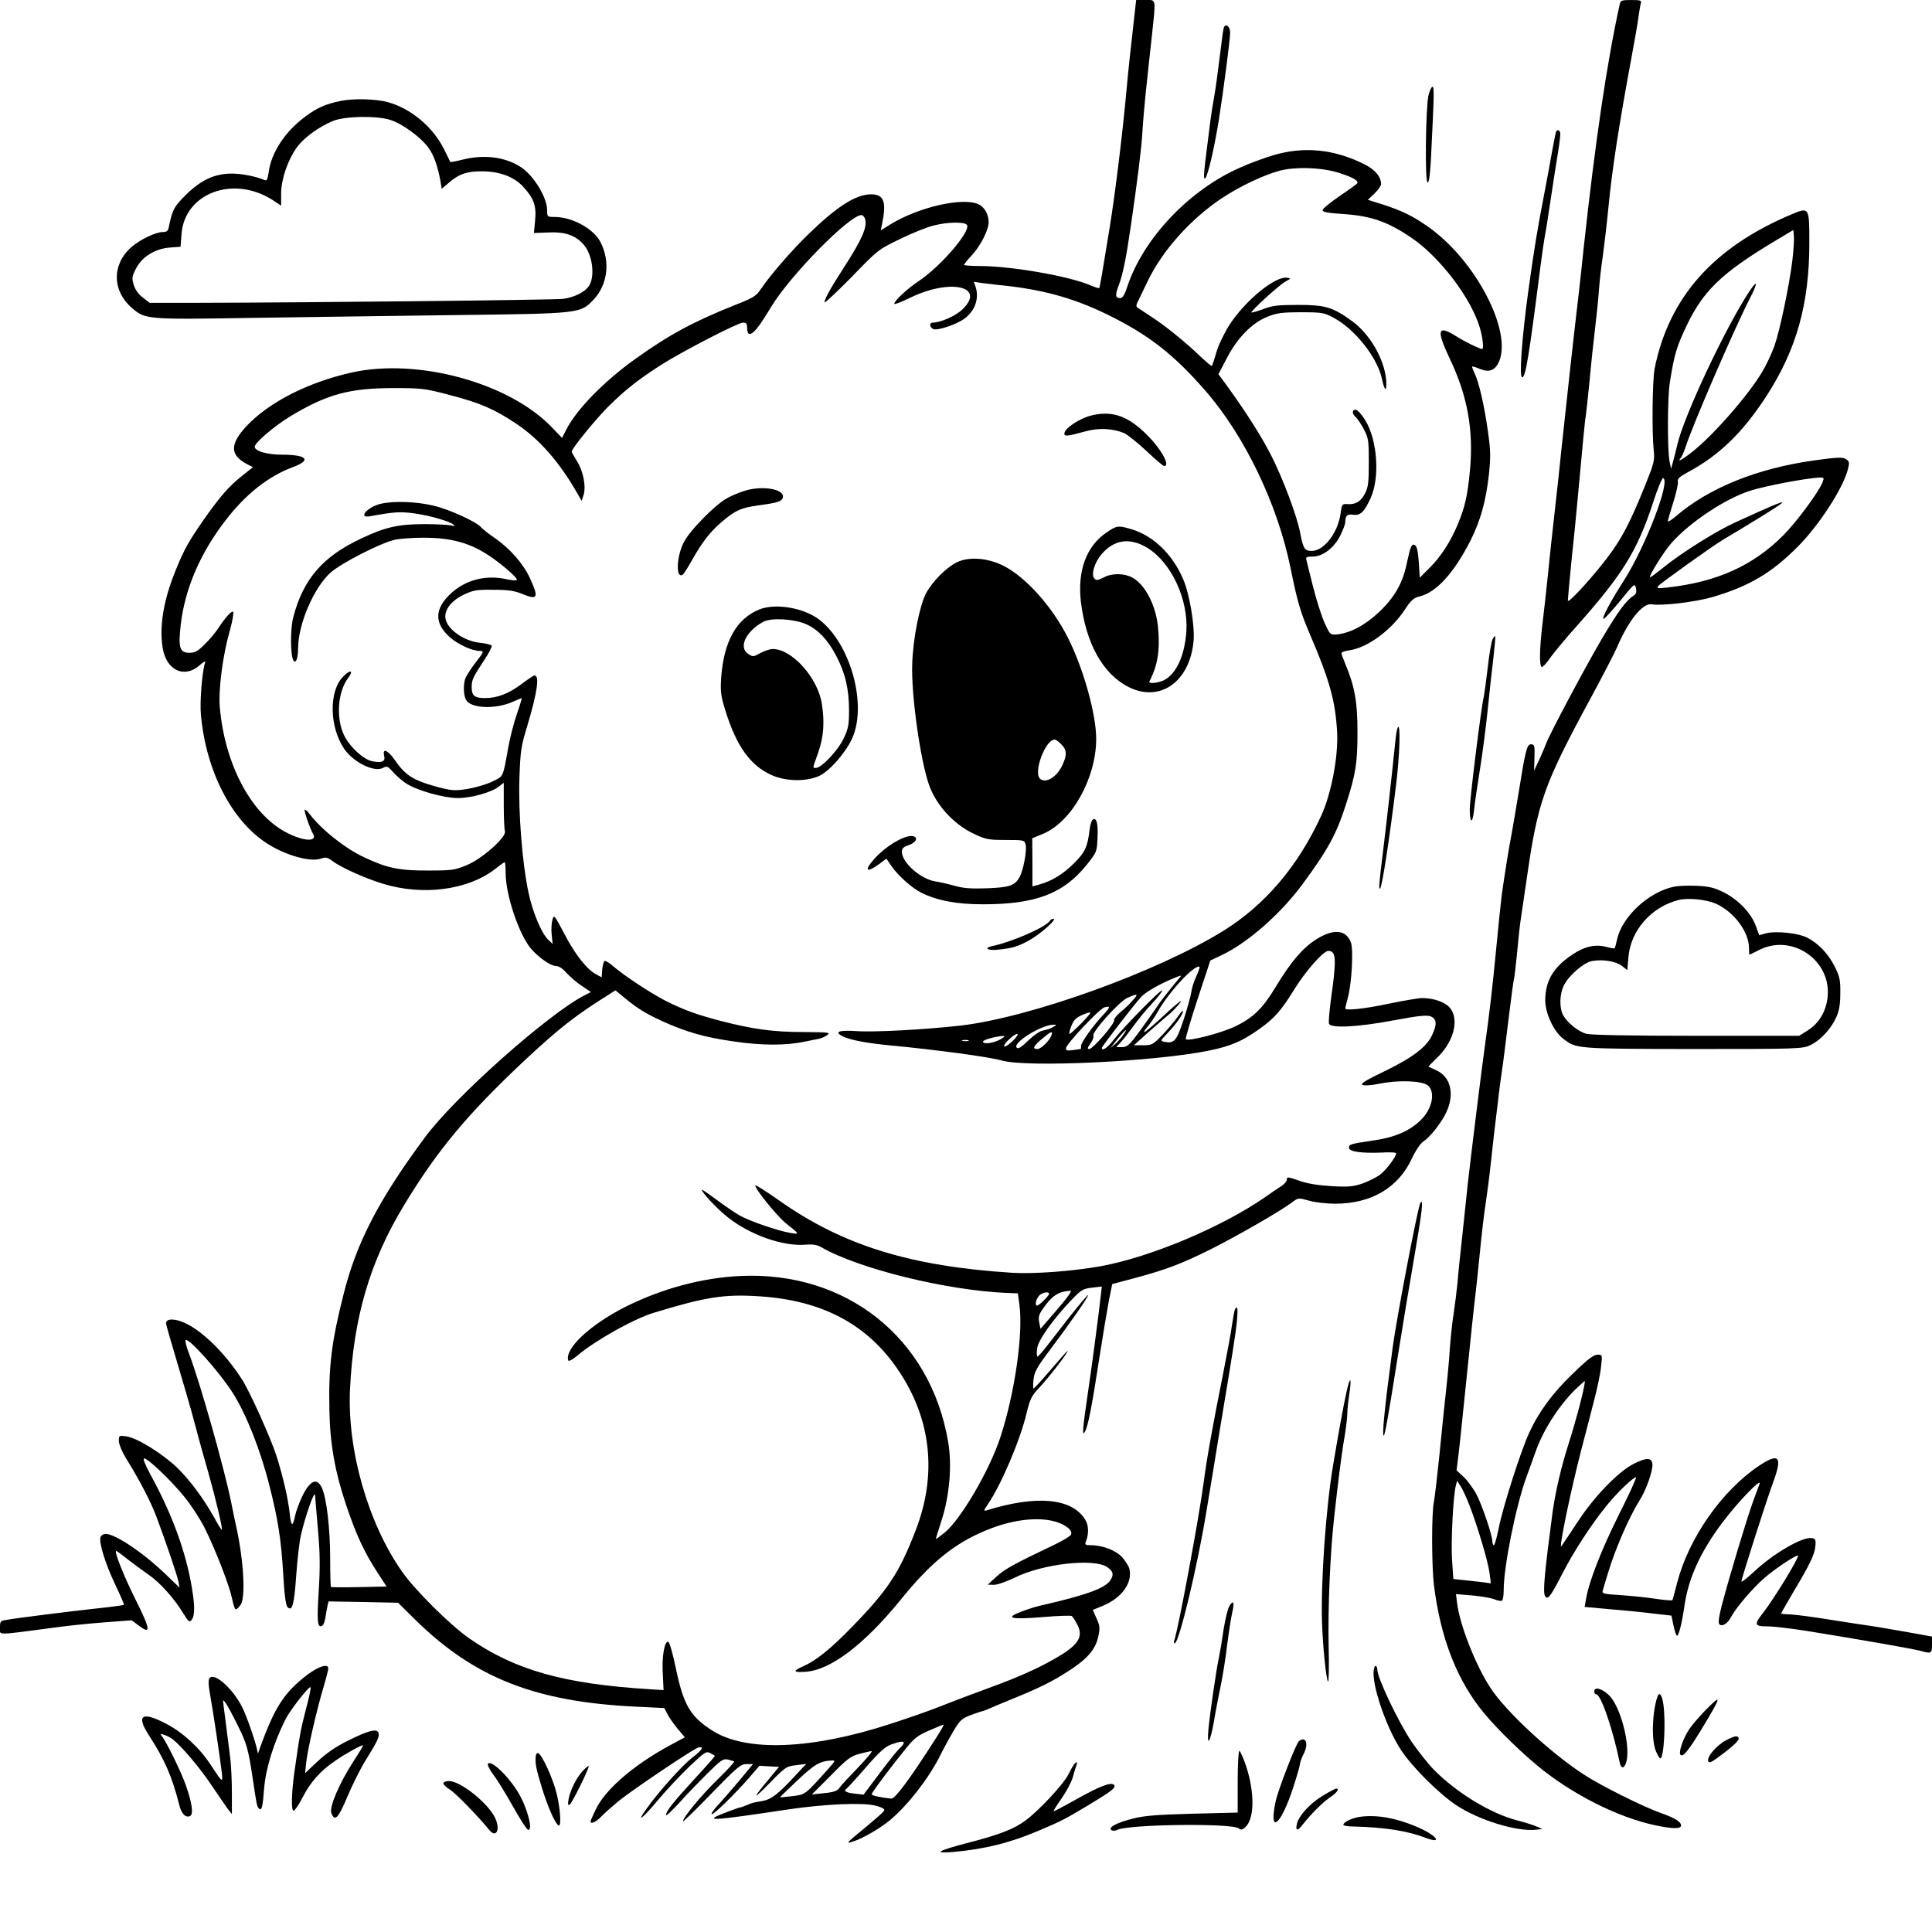 <?xml version="1.0" standalone="no"?>
<!DOCTYPE svg PUBLIC "-//W3C//DTD SVG 20010904//EN"
 "http://www.w3.org/TR/2001/REC-SVG-20010904/DTD/svg10.dtd">
<svg version="1.0" xmlns="http://www.w3.org/2000/svg"
 width="1024pt" height="1024pt" viewBox="0 0 1024 1024"
 preserveAspectRatio="xMidYMid meet">
<g transform="translate(0,1024) scale(0.1,-0.1)"
fill="#000000" stroke="none">
<path d="M6011 10143 c-21 -185 -31 -278 -41 -388 -20 -222 -61 -555 -90 -730
-40 -247 -51 -309 -54 -312 -2 -2 -23 5 -47 15 -115 49 -420 102 -586 102 -46
0 -83 3 -83 6 0 4 18 27 41 51 46 50 89 134 89 175 0 40 -20 78 -51 94 -80 41
-318 -12 -469 -105 l-52 -32 6 28 c26 123 12 163 -57 163 -81 0 -181 -64 -335
-214 -83 -80 -202 -217 -247 -285 -27 -40 -40 -49 -135 -86 -223 -89 -352
-158 -532 -287 -167 -119 -313 -269 -367 -376 l-22 -43 -57 59 c-225 233 -707
365 -1056 288 -233 -52 -439 -157 -559 -284 -91 -98 -89 -155 6 -204 l28 -14
-59 -47 c-67 -53 -112 -104 -199 -227 -81 -116 -107 -161 -152 -273 -65 -159
-88 -300 -68 -415 20 -115 114 -159 194 -89 24 21 35 26 30 14 -15 -41 -29
-206 -22 -277 27 -295 161 -557 348 -679 100 -65 235 -103 291 -81 23 8 32 6
60 -15 43 -32 165 -88 262 -118 212 -66 451 -36 597 76 26 21 49 37 52 37 3 0
5 -25 5 -56 0 -117 70 -326 135 -403 41 -47 104 -91 132 -91 15 0 36 -14 55
-36 18 -20 54 -51 81 -69 l49 -33 -33 -17 c-192 -98 -692 -542 -848 -755 -245
-331 -362 -558 -430 -830 -64 -252 -80 -383 -75 -615 3 -176 29 -323 87 -497
53 -159 98 -256 166 -360 l50 -77 -145 -3 c-80 -2 -148 -1 -150 1 -2 2 -4 72
-4 155 0 151 -19 315 -43 368 -26 59 -64 43 -106 -45 -16 -34 -32 -78 -36 -97
-13 -65 -22 -63 -29 5 -8 79 -36 199 -71 310 -32 97 -137 331 -180 400 -86
136 -208 258 -303 302 -55 26 -102 25 -102 0 0 -8 27 -101 59 -208 32 -107 76
-257 96 -334 20 -77 53 -194 72 -260 36 -128 74 -287 69 -293 -2 -2 -19 25
-38 60 -58 104 -128 199 -198 268 -78 75 -214 160 -271 167 -38 5 -39 5 -39
-24 0 -16 16 -56 36 -89 78 -126 134 -235 164 -315 53 -143 107 -302 115 -339
l7 -35 -74 71 c-117 113 -267 214 -318 214 -11 0 -23 -7 -27 -17 -10 -27 25
-141 78 -252 27 -57 48 -105 46 -107 -2 -2 -66 -11 -143 -19 -147 -16 -427
-51 -481 -61 -30 -4 -33 -8 -33 -39 0 -44 -33 -44 300 0 58 8 171 20 252 26
l146 11 35 -26 c69 -53 66 -25 -16 139 -60 120 -114 255 -101 255 2 0 30 -20
61 -45 32 -25 81 -61 109 -80 59 -40 137 -126 184 -204 31 -49 34 -52 47 -35
18 25 16 86 -7 208 -35 179 -106 367 -214 563 -28 53 -40 83 -32 83 21 0 148
-122 216 -207 34 -42 81 -114 105 -162 58 -116 130 -303 145 -373 6 -32 15
-58 20 -58 5 0 17 11 26 25 26 40 16 229 -22 405 -8 36 -21 98 -29 139 -36
178 -164 631 -222 784 -15 37 -23 70 -19 74 15 15 181 -171 250 -280 72 -114
148 -306 195 -495 45 -177 61 -281 72 -462 6 -111 14 -169 23 -178 25 -25 35
11 46 167 6 84 17 181 25 214 24 105 73 243 75 212 0 -5 7 -86 15 -180 12
-134 12 -205 4 -334 -10 -160 -6 -193 20 -177 6 4 13 23 16 44 3 20 8 48 11
61 l5 23 184 -3 185 -4 92 -91 c314 -308 637 -435 1173 -460 l146 -7 16 -31
c8 -17 33 -52 54 -78 l39 -46 -78 -42 c-194 -105 -345 -235 -395 -342 -15 -31
-27 -59 -27 -62 0 -16 30 -3 56 25 16 17 58 54 94 84 76 61 395 276 422 283
33 8 19 -15 -33 -54 -53 -41 -179 -181 -243 -272 -58 -80 -20 -51 64 50 41 49
115 128 163 174 80 76 90 83 110 73 12 -7 24 -13 26 -15 2 -2 -46 -56 -106
-121 -114 -124 -153 -173 -153 -193 0 -7 30 21 67 61 36 41 104 111 150 157
74 73 86 82 111 76 15 -4 30 -8 33 -10 4 -2 -34 -43 -83 -91 -88 -85 -188
-206 -188 -226 0 -5 68 61 151 147 138 142 155 156 186 156 l34 0 -77 -93
c-43 -50 -93 -109 -113 -129 -19 -21 -32 -40 -29 -43 7 -8 123 106 199 193
l54 63 52 -3 52 -3 -50 -60 c-92 -110 -93 -121 -3 -29 86 88 91 92 143 98 l54
7 -54 -58 c-94 -102 -130 -130 -179 -139 -54 -9 -48 -8 -83 -22 -16 -7 -31
-12 -35 -12 -4 0 -37 -12 -74 -26 -128 -49 -87 -47 332 16 191 28 390 37 459
20 30 -7 50 -17 48 -24 -3 -10 -27 -31 -163 -144 -33 -28 -35 -32 -14 -26 51
13 153 71 210 119 93 79 202 219 261 336 17 35 49 94 71 131 36 61 45 69 94
88 30 11 57 20 60 20 3 0 20 7 37 14 18 8 73 31 122 51 147 60 211 92 295 146
101 64 146 115 161 184 10 46 9 57 -9 97 l-20 45 56 23 c99 42 156 122 138
195 -3 13 -20 40 -37 60 -33 37 -104 65 -167 65 -29 0 -33 3 -27 18 17 42 16
88 -4 119 -71 113 -258 130 -524 47 -14 -4 -13 2 9 33 71 104 172 342 205 482
18 74 26 92 63 131 58 62 164 200 154 200 -2 0 -42 -45 -88 -99 -47 -55 -88
-100 -91 -100 -4 -1 -4 20 -1 47 4 40 17 64 87 157 112 149 207 286 202 291
-2 2 -45 -49 -96 -113 -50 -65 -108 -139 -129 -166 -20 -26 -40 -47 -43 -47
-4 0 -5 19 -2 43 6 45 85 156 187 262 46 48 56 54 103 60 l53 6 -5 -43 c-16
-141 -50 -395 -71 -535 -26 -178 -29 -218 -14 -192 17 29 38 138 75 380 20
129 44 272 53 319 l17 84 120 32 c164 44 247 75 407 155 137 69 365 200 426
246 33 25 34 25 91 9 31 -9 93 -16 137 -16 193 0 336 85 408 241 18 39 44 78
58 87 38 25 98 101 124 157 45 96 23 188 -53 222 -21 10 -39 18 -41 19 -2 1
16 20 40 43 92 84 125 207 73 269 -26 31 -86 52 -148 52 -19 0 -99 -14 -177
-30 -127 -27 -230 -38 -230 -25 0 2 7 30 15 62 20 76 29 251 15 288 -26 69
-94 74 -187 14 -71 -46 -133 -120 -211 -249 -68 -114 -120 -165 -217 -211 -73
-35 -247 -80 -260 -67 -3 3 25 98 62 211 l68 206 55 26 c140 65 316 219 434
379 137 186 180 266 231 426 51 158 60 217 60 380 0 162 -15 242 -65 362 -11
26 -20 51 -20 56 0 5 18 12 41 15 96 13 224 107 295 216 33 50 45 61 79 70 89
22 182 125 269 296 53 106 82 208 98 354 9 90 9 124 -6 226 -18 132 -48 262
-71 308 -8 17 -14 32 -12 34 2 2 21 -4 42 -13 49 -20 80 -7 101 41 68 164
-125 533 -371 709 -79 57 -143 89 -243 121 l-82 26 35 33 c19 19 35 41 35 50
0 39 -32 77 -88 105 -161 81 -323 97 -487 47 -49 -15 -126 -43 -169 -63 -272
-118 -518 -378 -602 -635 -13 -40 -24 -58 -36 -58 -27 0 -29 14 -8 69 21 54
40 149 64 316 35 241 56 407 61 495 3 52 12 156 20 230 8 74 21 199 30 278 22
206 24 192 -34 192 l-49 0 -11 -97z m1068 -814 c80 -23 124 -46 115 -60 -3 -5
-46 -36 -95 -69 -49 -34 -89 -66 -89 -74 0 -10 28 -15 104 -20 152 -10 238
-39 368 -127 151 -103 316 -320 362 -478 15 -51 21 -111 12 -111 -13 0 -98 42
-140 69 -97 61 -104 32 -32 -120 94 -196 127 -379 107 -593 -13 -133 -25 -189
-64 -284 -38 -91 -89 -171 -149 -231 l-53 -53 -5 81 c-4 57 -10 85 -20 91 -18
11 -24 -4 -45 -101 -21 -101 -66 -179 -150 -257 -74 -69 -153 -109 -223 -115
-32 -2 -34 1 -63 65 -16 37 -43 122 -60 190 -17 68 -33 131 -35 141 -4 14 1
17 33 17 54 0 114 46 147 112 14 29 26 60 26 69 0 35 10 46 41 41 39 -6 60 14
94 89 49 109 36 304 -28 410 -18 30 -40 55 -50 57 -21 4 -23 -21 -1 -39 8 -7
28 -36 42 -63 25 -47 27 -60 27 -176 0 -102 -3 -132 -19 -163 -22 -44 -49 -61
-92 -59 -30 2 -32 1 -38 -46 -14 -105 -88 -202 -154 -202 -37 0 -45 12 -61 97
-16 86 -92 289 -153 408 -50 99 -129 223 -228 361 l-52 71 44 84 c55 107 134
188 215 220 50 20 75 24 178 24 114 0 123 -2 175 -30 113 -61 232 -212 255
-325 14 -66 26 -69 22 -5 -9 110 -86 245 -181 313 -101 74 -142 86 -284 86
-107 0 -137 -3 -186 -22 -33 -12 -61 -20 -63 -18 -6 6 146 145 179 163 30 16
31 18 10 21 -62 10 -219 -118 -304 -247 -27 -42 -58 -105 -70 -145 -11 -39
-23 -73 -25 -75 -2 -3 -29 20 -61 50 -74 72 -191 167 -267 215 -33 22 -63 42
-68 45 -5 4 -5 15 1 25 5 11 30 62 55 114 77 161 227 329 392 439 93 62 225
125 310 147 80 20 208 17 294 -7z m-2494 -249 c13 -42 -15 -107 -111 -256 -67
-103 -104 -169 -104 -186 0 -7 64 53 143 133 141 146 143 147 257 202 63 31
143 63 176 71 79 21 173 21 180 2 15 -38 -142 -219 -254 -294 -61 -40 -132
-106 -132 -122 0 -5 35 8 78 29 214 107 413 65 282 -60 -36 -34 -115 -69 -157
-69 -20 0 -15 -28 6 -35 23 -7 119 25 160 54 63 45 85 118 57 184 -6 12 -4 16
5 12 8 -2 60 -9 117 -15 230 -22 395 -67 577 -155 219 -107 352 -209 523 -405
208 -238 383 -601 452 -940 37 -182 52 -232 102 -350 104 -241 136 -355 145
-520 7 -128 -31 -329 -85 -445 -123 -267 -297 -471 -517 -608 -351 -218 -1024
-460 -1395 -503 -191 -21 -455 -36 -552 -29 -92 6 -119 -4 -71 -28 39 -19 121
-35 243 -47 254 -24 535 -62 600 -81 133 -38 808 -6 1095 52 118 24 176 49
267 113 80 56 119 100 186 209 60 98 156 207 182 207 42 0 45 -41 14 -258 -8
-62 -13 -120 -10 -128 10 -25 153 -18 343 18 140 26 177 29 198 20 30 -14 32
-41 6 -97 -29 -64 -103 -120 -251 -192 -100 -48 -131 -67 -119 -73 9 -5 45 -3
90 6 100 21 229 16 258 -10 40 -36 22 -124 -39 -183 -59 -58 -139 -92 -252
-108 -122 -18 -128 -20 -128 -39 0 -20 66 -29 170 -25 44 3 80 1 80 -4 0 -18
-52 -87 -84 -112 -18 -14 -60 -35 -92 -47 -51 -17 -74 -20 -164 -15 -70 4
-126 13 -165 26 -70 25 -75 25 -75 7 0 -8 -13 -22 -29 -33 -16 -10 -55 -36
-87 -59 -228 -158 -606 -317 -869 -365 -151 -27 -355 -42 -470 -35 -539 34
-898 145 -1235 383 -67 47 -123 83 -126 80 -10 -9 114 -163 162 -201 74 -59
74 -59 24 -51 -66 11 -218 63 -270 93 -25 14 -80 52 -122 83 -43 32 -78 56
-78 53 0 -15 80 -100 135 -144 119 -95 294 -157 414 -147 41 3 63 -1 85 -14
198 -114 665 -229 986 -242 l55 -2 8 -60 c21 -153 -24 -467 -100 -700 -56
-174 -210 -438 -296 -508 -26 -21 -47 -36 -47 -34 0 3 14 47 30 97 43 132 57
295 35 420 -94 550 -541 904 -1103 877 -202 -10 -410 -66 -602 -161 -189 -94
-329 -224 -308 -287 2 -6 23 5 48 26 97 82 300 195 405 227 275 84 375 100
564 87 330 -22 567 -148 730 -388 177 -260 209 -554 95 -850 -87 -227 -148
-319 -341 -517 -113 -116 -189 -177 -261 -208 -51 -23 -47 -31 14 -27 134 7
313 142 511 386 167 206 298 308 483 377 113 42 228 56 314 38 63 -13 113 -48
103 -73 -3 -8 -45 -34 -94 -57 -206 -98 -257 -126 -301 -166 l-47 -43 33 -1
c18 0 66 17 110 38 146 73 416 104 489 57 33 -22 38 -41 18 -71 -28 -42 -126
-78 -366 -133 -25 -5 -72 -20 -103 -32 -94 -35 -61 -44 109 -30 80 7 150 9
155 6 6 -4 19 -24 30 -46 39 -75 -3 -122 -189 -218 -54 -28 -154 -71 -222 -96
-142 -52 -255 -95 -349 -132 -36 -14 -138 -50 -228 -79 -422 -138 -770 -151
-949 -35 -116 75 -151 136 -192 334 -15 72 -32 132 -39 135 -20 6 -35 -79 -29
-170 l4 -86 -76 5 c-455 28 -713 102 -955 270 -101 71 -285 253 -355 353 -180
256 -291 644 -276 965 18 379 105 677 284 973 177 293 338 487 642 772 180
168 270 239 445 348 l36 23 46 -38 c71 -58 109 -82 197 -123 129 -59 229 -88
385 -110 149 -22 278 -22 380 0 25 5 56 12 70 14 14 3 34 12 45 20 18 14 7 15
-125 16 -162 0 -270 15 -440 59 -133 35 -193 57 -293 107 -78 40 -221 134
-277 183 -19 17 -39 29 -45 28 -5 -2 -11 -22 -13 -45 l-3 -42 -28 15 c-49 25
-114 107 -170 216 -53 100 -55 103 -63 74 -5 -17 -7 -52 -4 -79 l5 -49 -23 22
c-36 34 -83 146 -105 251 -33 154 -54 422 -48 605 5 145 9 171 41 275 54 181
67 270 39 270 -5 0 -35 -20 -68 -45 -69 -52 -130 -75 -195 -75 -55 0 -70 13
-70 58 0 39 7 53 67 144 25 37 42 71 39 76 -3 5 -31 12 -61 15 -92 9 -185 80
-185 139 0 43 38 88 98 116 50 24 69 27 157 26 79 0 111 -5 153 -22 82 -34 89
-21 41 83 -35 77 -107 159 -189 215 -31 21 -62 46 -70 55 -24 29 -167 95 -253
115 -91 22 -215 26 -282 9 -71 -18 -120 -78 -52 -65 127 23 156 25 232 15 83
-11 192 -43 210 -61 7 -7 3 -8 -13 -3 -12 3 -75 7 -140 7 -140 0 -209 -15
-339 -77 -204 -96 -306 -215 -359 -418 -16 -62 -15 -201 1 -227 13 -21 25 11
25 65 1 129 84 321 172 400 58 51 263 156 340 174 26 6 96 11 155 11 133 0
230 -24 323 -81 73 -44 178 -134 169 -143 -4 -4 -26 -2 -50 3 -112 26 -220 -1
-301 -76 -86 -81 -87 -157 -2 -232 43 -37 116 -71 156 -71 25 0 24 -4 -26 -68
-24 -32 -47 -68 -51 -82 -10 -33 -8 -86 5 -109 24 -46 155 -52 247 -11 25 11
47 20 48 20 2 0 -9 -37 -25 -83 -16 -46 -36 -124 -45 -173 -31 -170 -24 -156
-87 -187 -31 -15 -90 -32 -132 -39 -68 -10 -82 -9 -158 11 -131 36 -169 61
-228 146 -35 50 -64 61 -54 20 8 -31 -11 -40 -62 -30 -46 8 -118 74 -149 135
-45 91 -36 232 20 306 32 42 11 47 -28 6 -75 -78 -71 -267 8 -382 49 -71 159
-125 205 -100 21 11 26 9 54 -23 17 -19 49 -47 71 -61 57 -36 198 -76 271 -76
71 0 179 30 218 61 l26 20 0 -119 c0 -66 3 -128 6 -137 12 -29 -119 -146 -201
-180 -65 -27 -79 -29 -205 -29 -153 -1 -219 13 -340 70 -102 48 -224 145 -288
228 -12 16 -24 27 -27 24 -5 -4 28 -101 45 -129 22 -40 -44 -39 -127 1 -194
91 -340 358 -368 671 -8 92 15 274 53 406 14 51 22 96 18 100 -8 8 -42 -30
-82 -91 -14 -21 -45 -58 -70 -82 -35 -35 -50 -44 -79 -44 -53 0 -61 26 -47
149 22 189 102 377 236 551 106 139 227 235 358 284 101 37 76 66 -58 66 -77
0 -144 19 -144 42 0 21 104 110 188 161 194 117 314 150 547 150 152 0 167 -2
300 -37 160 -42 235 -74 350 -151 125 -83 233 -207 329 -377 l19 -33 9 28 c16
45 0 129 -33 181 -16 26 -29 49 -29 52 0 16 126 171 194 239 92 91 164 147
285 224 114 72 403 221 429 221 18 0 22 -6 22 -30 0 -18 5 -30 13 -30 21 0 50
37 114 143 101 167 415 487 479 487 7 0 15 -9 19 -20z m1755 -4016 c-12 -26
-24 -63 -26 -83 -3 -20 -21 -85 -40 -144 -38 -114 -50 -129 -101 -119 -24 5
-24 5 15 46 46 49 82 99 82 117 0 6 -12 -6 -27 -29 -16 -22 -52 -66 -81 -96
-51 -53 -56 -56 -103 -56 l-49 0 81 73 c45 39 94 82 109 94 15 12 40 39 56 60
16 21 -18 -5 -76 -59 -57 -54 -109 -98 -114 -98 -5 0 2 12 16 28 14 15 38 51
54 79 58 105 200 257 222 238 2 -2 -6 -24 -18 -51z m-92 -11 c-59 -71 -107
-133 -122 -158 -11 -16 -48 -69 -83 -117 -57 -78 -69 -88 -96 -88 l-31 0 26
28 c14 15 44 54 68 87 24 33 67 86 97 117 29 31 53 62 53 68 0 15 -207 -196
-258 -262 -31 -41 -62 -62 -62 -42 0 8 175 235 211 273 26 27 115 76 189 104
24 9 24 8 8 -10z m-245 -116 c-15 -18 -45 -46 -65 -62 -20 -17 -35 -36 -33
-42 6 -16 -112 -153 -132 -153 -11 0 -10 6 7 30 12 16 18 34 15 40 -11 17 136
181 180 201 57 25 61 23 28 -14z m-155 -75 c-53 -56 -118 -147 -118 -165 0
-10 -1 -17 -2 -17 -74 -11 -78 -11 -78 4 0 22 177 209 204 217 33 9 32 1 -6
-39z m-118 -47 c-30 -30 -57 -55 -61 -55 -4 0 0 19 9 41 12 32 25 45 57 59 22
10 42 16 44 13 3 -2 -20 -28 -49 -58z m-151 -20 c-14 -8 -38 -15 -52 -17 -16
-3 -48 -25 -77 -53 -36 -35 -53 -46 -61 -38 -25 25 131 122 196 122 17 0 16
-2 -6 -14z m373 -42 c-11 -16 -30 -37 -43 -48 l-24 -20 20 25 c52 67 85 96 47
43z m-379 0 c-10 -29 -55 -73 -75 -73 -28 0 -21 15 25 54 47 40 59 44 50 19z
m-205 -30 c-21 -20 -41 -33 -45 -29 -9 9 51 66 69 66 7 0 -4 -17 -24 -37z
m-68 7 c-37 -20 -90 -26 -90 -11 0 10 67 28 105 30 14 0 10 -5 -15 -19z m-167
-7 c-7 -2 -21 -2 -30 0 -10 3 -4 5 12 5 17 0 24 -2 18 -5z m470 -1424 l-88
-102 -7 34 c-5 27 -2 41 18 70 49 71 81 93 147 98 11 1 -13 -34 -70 -100z
m-43 83 c0 -10 -53 -62 -63 -62 -13 0 -7 33 10 52 16 18 53 25 53 10z m-604
-2362 c-133 -208 -212 -315 -232 -313 -52 5 -104 16 -104 23 0 9 105 149 185
247 41 51 62 66 120 91 39 17 73 31 76 31 4 1 -16 -35 -45 -79z m-166 -18 c0
-5 -9 -17 -21 -28 -12 -10 -60 -70 -107 -133 l-85 -113 -44 5 c-47 5 -64 14
-48 25 6 4 53 55 104 114 72 83 103 111 135 122 48 17 66 19 66 8z m-241 -129
c-47 -49 -92 -97 -100 -109 -11 -16 -29 -23 -80 -28 l-66 -7 100 100 c86 88
106 103 151 115 28 7 57 14 65 15 8 0 -24 -38 -70 -86z m-156 -5 c-128 -143
-123 -139 -193 -148 -36 -4 -66 -7 -66 -6 -1 0 41 41 93 90 90 85 119 102 181
105 21 1 20 -2 -15 -41z"/>
<path d="M5777 8036 c-57 -16 -130 -64 -135 -90 -4 -21 10 -20 116 9 68 18
139 14 199 -10 18 -8 71 -50 118 -94 47 -45 90 -81 95 -81 37 0 -21 100 -105
179 -96 91 -179 116 -288 87z"/>
<path d="M3955 7641 c-33 -9 -81 -29 -107 -45 -63 -37 -189 -165 -222 -227
-40 -73 -46 -199 -8 -175 6 3 27 37 48 74 55 98 96 151 156 203 74 64 106 78
201 91 101 13 127 22 127 47 0 39 -107 57 -195 32z"/>
<path d="M5864 7417 c-107 -73 -154 -203 -135 -367 27 -222 117 -382 252 -451
166 -84 324 26 345 241 8 77 -20 248 -54 328 -56 133 -158 232 -275 267 -70
21 -78 20 -133 -18z m216 -80 c127 -77 219 -272 208 -444 -9 -128 -53 -224
-118 -258 -30 -15 -85 -21 -78 -7 44 85 57 165 46 286 -11 117 -69 229 -137
265 -42 23 -107 24 -150 1 -34 -17 -41 -18 -52 -4 -16 20 2 82 38 125 67 79
150 92 243 36z"/>
<path d="M5070 7259 c-58 -30 -128 -101 -162 -164 -34 -66 -69 -240 -73 -374
-6 -162 42 -504 88 -638 37 -109 133 -214 242 -264 59 -28 75 -31 165 -31 98
0 100 -1 106 -25 8 -30 -13 -140 -33 -174 -26 -43 -51 -52 -168 -57 -85 -3
-125 -1 -175 13 -36 10 -83 21 -106 24 -77 14 -174 100 -174 157 0 17 9 25 34
34 38 12 54 37 30 47 -38 14 -142 -45 -207 -116 -59 -65 -48 -81 21 -32 l40
30 28 -41 c34 -49 107 -114 154 -138 85 -43 189 -63 330 -63 278 0 425 56 547
206 56 70 57 71 60 146 4 75 -5 110 -25 97 -6 -4 -14 -28 -17 -54 -11 -92 -24
-119 -82 -177 -57 -57 -118 -95 -184 -113 l-37 -10 0 128 -1 127 56 23 c153
63 283 295 283 504 0 131 -68 374 -150 536 -83 165 -223 321 -341 381 -86 43
-185 50 -249 18z m555 -964 c30 -29 31 -56 6 -110 -29 -63 -87 -99 -118 -73
-38 31 27 208 77 208 6 0 22 -11 35 -25z"/>
<path d="M4025 7010 c-123 -50 -190 -172 -203 -367 -4 -70 -1 -94 23 -170 58
-187 131 -289 242 -340 76 -35 185 -37 254 -6 54 24 140 122 175 198 82 179
-8 504 -174 631 -83 63 -231 88 -317 54z m247 -78 c63 -28 116 -83 160 -168
48 -91 68 -176 68 -289 0 -78 -4 -98 -29 -150 -29 -62 -117 -155 -146 -155
-19 0 -20 -8 13 85 28 83 33 157 18 255 -22 138 -158 290 -260 290 -16 0 -46
-10 -67 -22 -36 -20 -39 -20 -63 -4 -53 34 -14 119 79 170 41 23 163 16 227
-12z"/>
<path d="M5565 5360 c-21 -34 -200 -112 -308 -135 -43 -9 -23 -24 26 -19 83 8
109 16 170 49 60 33 153 115 130 115 -7 0 -15 -4 -18 -10z"/>
<path d="M8585 10218 c-68 -308 -130 -729 -191 -1291 -8 -78 -19 -178 -24
-222 -18 -149 -40 -350 -50 -440 -5 -49 -14 -133 -20 -185 -6 -52 -17 -156
-25 -230 -7 -74 -23 -216 -34 -315 -11 -99 -28 -250 -36 -335 -9 -85 -22 -207
-30 -270 -15 -127 -17 -217 -4 -225 4 -3 23 16 41 42 18 27 84 107 148 178
242 273 317 394 402 652 23 73 48 131 53 129 41 -13 -93 -362 -208 -543 -68
-105 -120 -203 -108 -203 6 0 45 43 88 95 75 93 78 95 84 68 4 -19 1 -31 -10
-38 -41 -26 -84 -84 -168 -226 -88 -149 -285 -519 -298 -560 -4 -11 -20 -48
-35 -82 l-29 -62 2 70 c2 64 0 70 -18 70 -22 0 -29 -25 -69 -275 -14 -85 -30
-177 -35 -205 -12 -59 -36 -209 -51 -315 -5 -41 -19 -172 -30 -290 -19 -199
-35 -338 -60 -515 -17 -120 -79 -625 -90 -725 -5 -52 -19 -176 -29 -275 -11
-99 -23 -214 -26 -255 -4 -41 -13 -113 -20 -160 -8 -47 -16 -128 -20 -180 -3
-52 -12 -153 -20 -225 -8 -71 -24 -224 -35 -340 -12 -115 -25 -230 -30 -255
-13 -62 -12 -337 0 -440 33 -264 110 -475 238 -645 60 -81 196 -218 310 -313
182 -151 427 -275 628 -317 91 -19 134 -19 134 0 0 19 -34 40 -103 64 -94 33
-320 145 -413 206 -177 115 -415 336 -495 460 -79 121 -162 334 -176 448 l-6
48 84 -7 c46 -4 99 -13 118 -20 18 -8 37 -11 42 -8 5 3 9 29 9 58 0 123 65
446 120 596 17 47 38 105 47 130 39 115 123 247 212 335 28 27 51 47 51 45 0
-32 -44 -200 -87 -335 -39 -122 -69 -253 -84 -360 -43 -324 -52 -424 -40 -444
14 -23 28 -5 87 109 63 124 159 272 242 373 56 69 138 147 153 147 5 0 -36
-90 -91 -199 -93 -187 -159 -355 -174 -448 l-7 -40 133 -12 c73 -6 177 -16
230 -23 l97 -11 11 -53 c6 -30 15 -54 19 -54 9 0 27 73 40 165 21 142 85 282
200 435 79 106 210 242 197 205 -4 -11 -19 -51 -33 -89 -37 -103 -125 -395
-168 -558 -15 -59 -19 -90 -12 -97 14 -14 44 3 61 37 27 51 117 157 183 213
60 51 173 125 173 113 0 -20 -126 -225 -182 -298 -53 -67 -50 -76 20 -76 31 0
125 -11 207 -24 279 -45 570 -96 605 -106 56 -16 60 -14 60 33 l0 43 -122 22
c-68 12 -154 27 -193 33 -38 5 -139 21 -223 34 -84 14 -177 26 -207 28 -30 1
-55 3 -55 5 0 2 29 52 64 112 91 152 114 201 118 246 3 34 0 39 -20 42 -50 7
-203 -82 -305 -178 -37 -34 -67 -58 -67 -52 0 15 134 434 171 534 47 129 27
149 -78 79 -197 -132 -373 -384 -434 -621 -12 -47 -23 -88 -25 -91 -2 -3 -38
0 -81 6 -43 7 -127 16 -186 20 -104 7 -108 8 -101 28 3 12 15 51 26 87 38 128
112 298 167 386 36 55 74 164 69 196 -4 33 -32 33 -96 1 -82 -40 -212 -174
-300 -309 -40 -60 -78 -118 -86 -129 -17 -25 47 285 105 510 23 88 55 210 70
270 16 61 32 138 35 172 7 63 7 63 -19 63 -20 0 -53 -25 -128 -98 -109 -104
-182 -203 -234 -316 -44 -95 -138 -389 -161 -503 -10 -51 -22 -93 -26 -93 -4
0 -8 9 -8 19 0 32 -50 181 -82 246 -17 33 -48 76 -69 96 l-39 36 10 79 c5 43
17 149 25 234 9 85 23 220 31 300 8 80 21 204 29 275 9 72 22 197 30 279 8 83
21 193 29 245 8 53 20 143 26 201 6 58 16 139 20 180 5 41 14 116 20 165 5 50
15 119 20 155 6 36 21 159 35 273 14 115 27 212 29 215 2 4 9 64 16 132 6 69
15 152 20 185 5 33 19 128 31 210 59 415 89 501 340 965 64 118 127 240 140
270 61 143 137 237 185 227 50 -9 229 12 319 38 194 57 314 127 454 268 110
110 237 305 264 405 10 39 10 45 -6 57 -19 13 -43 13 -177 -6 -297 -42 -553
-145 -727 -295 -24 -20 -43 -32 -43 -27 0 5 13 51 29 101 16 51 27 101 24 110
-3 14 9 25 49 47 170 91 293 210 420 405 160 247 228 489 228 814 0 188 -1
189 -92 151 -415 -174 -652 -440 -728 -818 -12 -62 -15 -331 -5 -432 6 -57 3
-68 -50 -199 -72 -177 -111 -253 -173 -341 -75 -105 -232 -280 -232 -258 0 10
9 108 20 218 12 110 25 245 30 300 30 329 41 442 45 460 2 11 11 94 20 185 8
91 22 219 30 285 8 66 17 156 20 200 3 44 12 123 20 175 7 52 21 169 30 260
19 199 55 433 125 810 16 85 32 178 35 205 4 28 9 58 12 68 4 15 -3 17 -51 17
-50 0 -56 -2 -61 -22z m915 -1358 c-16 -130 -66 -371 -95 -453 -13 -37 -42
-100 -65 -138 -74 -125 -262 -339 -372 -425 -56 -44 -81 -56 -59 -30 6 7 17
33 25 57 38 118 258 626 338 782 44 85 46 110 5 50 -124 -183 -354 -671 -387
-821 -6 -26 -16 -65 -22 -87 l-11 -40 -8 40 c-12 59 -11 338 1 414 24 154 36
192 90 306 87 183 186 278 458 442 l107 64 3 -33 c2 -18 -2 -76 -8 -128z m160
-1176 c-20 -51 -135 -207 -206 -279 -161 -163 -354 -250 -618 -279 -52 -6 -57
-5 -46 9 13 15 278 205 337 241 17 10 64 39 105 63 145 88 218 134 214 138 -4
4 -69 -23 -247 -105 -102 -46 -280 -158 -378 -236 -38 -31 -72 -56 -75 -56
-12 0 74 139 114 183 99 111 285 234 416 276 82 26 289 65 366 70 26 1 27 -1
18 -25z m-1869 -5429 c43 -114 96 -291 104 -353 l7 -54 -43 6 c-24 3 -69 8
-100 11 l-56 6 -7 102 c-6 98 6 337 20 392 l7 27 18 -29 c11 -15 33 -64 50
-108z"/>
<path d="M6486 10092 c-3 -9 -12 -78 -21 -152 -9 -74 -22 -171 -30 -215 -8
-44 -17 -101 -20 -127 -3 -26 -10 -80 -15 -120 -20 -153 -23 -193 -12 -183 14
13 47 156 72 308 26 167 60 428 60 465 0 33 -26 51 -34 24z"/>
<path d="M7571 9733 c-15 -69 -19 -455 -5 -460 8 -3 13 35 18 119 18 361 18
388 8 388 -5 0 -15 -21 -21 -47z"/>
<path d="M1805 9705 c-81 -17 -124 -36 -187 -83 -107 -79 -180 -190 -194 -295
-6 -39 -10 -47 -23 -41 -43 19 -121 34 -172 34 -90 0 -162 -33 -241 -110 -65
-64 -74 -80 -93 -172 -4 -22 -11 -28 -33 -28 -37 0 -120 -40 -166 -80 -104
-92 -102 -232 4 -323 71 -60 77 -61 628 -52 273 4 760 11 1082 15 670 8 666 8
737 83 74 79 89 202 35 305 -36 70 -150 132 -242 132 -39 0 -40 1 -40 36 0 68
-73 187 -142 230 -83 53 -193 66 -306 38 -35 -9 -64 -14 -65 -13 -1 2 -17 34
-35 71 -59 117 -176 214 -298 247 -63 17 -185 20 -249 6z m262 -100 c63 -19
162 -91 203 -147 30 -40 51 -102 65 -181 l6 -38 35 30 c54 48 100 64 179 63
94 0 172 -30 220 -84 55 -60 69 -101 61 -178 l-6 -65 79 3 c86 4 141 -15 184
-64 45 -51 61 -157 33 -212 -18 -36 -79 -68 -141 -76 -46 -6 -1356 -20 -1936
-21 l-256 0 -36 28 c-23 17 -41 42 -48 67 -11 35 -10 44 12 87 33 63 101 105
180 111 l56 4 5 67 c16 216 272 314 481 182 l47 -31 0 63 c0 76 35 178 82 244
37 52 118 111 193 142 63 25 226 29 302 6z"/>
<path d="M8246 9538 c-2 -7 -11 -56 -21 -108 -9 -52 -25 -138 -35 -190 -44
-229 -56 -301 -90 -545 -34 -251 -49 -455 -32 -455 18 0 36 111 97 590 8 63
19 138 24 165 6 28 19 115 31 195 12 80 28 184 36 231 8 48 14 96 14 108 0 23
-18 29 -24 9z"/>
<path d="M7911 6852 c-6 -11 -18 -80 -26 -153 -9 -74 -18 -141 -20 -149 -12
-39 -75 -545 -75 -599 0 -77 15 -80 23 -3 3 31 17 127 31 214 14 86 32 227 41
315 9 87 22 210 30 273 7 63 12 116 10 118 -2 2 -8 -5 -14 -16z"/>
<path d="M7409 6385 c-4 -5 -10 -37 -13 -70 -22 -216 -49 -452 -66 -590 -20
-163 -24 -202 -15 -194 11 12 50 265 85 553 19 156 24 325 9 301z"/>
<path d="M8871 5540 c-133 -28 -273 -158 -300 -278 -5 -24 -11 -45 -13 -48 -2
-2 -21 1 -43 7 -58 16 -117 3 -182 -41 -100 -67 -142 -138 -143 -241 0 -69 45
-167 96 -205 69 -53 65 -53 688 -54 565 0 581 1 622 21 53 25 110 87 137 148
15 34 21 67 21 126 1 69 -3 88 -28 139 -34 69 -88 126 -147 156 -49 25 -167
37 -220 23 l-35 -10 -18 50 c-24 67 -94 140 -171 178 -50 25 -79 31 -141 34
-44 2 -99 0 -123 -5z m222 -89 c97 -43 177 -150 177 -236 0 -19 1 -35 3 -35 1
0 24 11 51 25 173 88 381 -53 363 -246 -7 -77 -44 -141 -105 -180 l-46 -29
-545 0 c-350 0 -560 4 -584 11 -43 12 -101 59 -123 100 -20 40 -18 113 6 158
26 52 104 119 147 127 56 11 128 -1 159 -25 l29 -23 6 69 c12 142 121 266 266
303 51 12 144 3 196 -19z"/>
<path d="M7528 3864 c-13 -20 -127 -617 -147 -769 -43 -321 -58 -475 -46 -463
6 6 24 104 75 428 22 140 61 373 86 518 42 243 50 315 32 286z"/>
<path d="M6546 3301 c-3 -5 -10 -42 -16 -82 -5 -41 -28 -162 -49 -269 -49
-242 -86 -447 -101 -565 -24 -184 -136 -786 -156 -839 -3 -9 -2 -16 2 -16 23
0 121 409 168 698 20 119 52 314 71 432 68 407 84 509 91 579 6 66 3 84 -10
62z"/>
<path d="M7137 2863 c-15 -66 -43 -219 -72 -393 -38 -228 -65 -616 -58 -830 4
-125 22 -303 32 -313 4 -4 6 84 3 195 -4 195 8 485 29 673 21 191 40 343 55
427 8 49 15 105 15 125 0 21 5 69 11 106 13 90 4 96 -15 10z"/>
<path d="M6516 1728 c-8 -13 -22 -70 -31 -126 -8 -57 -19 -122 -24 -145 -13
-57 -48 -296 -56 -382 -9 -98 9 -73 29 40 8 50 24 133 35 185 11 52 27 151 35
220 9 69 21 147 27 173 13 56 7 69 -15 35z"/>
<path d="M1631 1365 c-125 -95 -176 -173 -257 -400 l-7 -20 -4 20 c-9 45 -57
183 -79 226 -49 98 -147 186 -173 155 -8 -10 -7 -35 4 -97 16 -88 48 -305 60
-399 7 -63 6 -62 -59 37 -58 89 -146 170 -234 216 -131 69 -163 47 -91 -63 82
-127 121 -216 159 -366 12 -47 32 -69 56 -60 21 8 13 66 -21 164 -24 69 -103
230 -126 259 -12 14 -11 15 11 8 14 -4 34 -15 46 -24 49 -39 146 -154 207
-246 37 -55 76 -111 86 -125 l20 -25 0 115 c0 63 -4 147 -9 185 -11 89 -29
229 -35 275 -4 33 -4 34 10 15 9 -11 38 -65 65 -120 48 -96 56 -125 80 -285
19 -129 22 -145 31 -154 16 -17 21 1 29 106 9 107 51 241 113 365 27 52 125
178 133 170 3 -3 -8 -56 -25 -118 -28 -108 -34 -143 -61 -334 -15 -109 -17
-197 -5 -202 6 -2 28 29 48 69 43 84 96 143 176 197 52 36 134 81 145 81 3 0
-19 -37 -49 -83 -76 -117 -130 -243 -119 -276 18 -49 37 -29 85 86 26 62 69
148 95 190 65 104 77 130 70 149 -9 24 -54 12 -164 -43 -63 -31 -114 -67 -159
-109 l-66 -62 6 57 c7 67 57 284 92 400 14 47 25 90 25 98 0 27 -50 12 -109
-32z"/>
<path d="M7280 1372 c0 -93 74 -299 146 -408 59 -90 199 -229 291 -291 120
-80 322 -142 423 -131 l35 4 -30 13 c-16 7 -62 22 -102 32 -141 36 -325 148
-445 271 -31 32 -83 98 -116 146 -71 106 -182 339 -182 383 0 11 -4 19 -10 19
-5 0 -10 -17 -10 -38z"/>
<path d="M8450 1275 c0 -8 4 -15 10 -15 25 0 88 -183 125 -363 8 -37 28 -30
37 14 18 89 -34 283 -92 342 -38 38 -80 49 -80 22z"/>
<path d="M8785 1248 c-28 -81 -33 -228 -9 -288 9 -22 20 -40 24 -40 19 0 30
194 16 288 -7 49 -21 67 -31 40z"/>
<path d="M9036 1172 c-31 -32 -68 -75 -82 -96 -33 -49 -59 -125 -47 -137 13
-13 40 19 108 130 112 185 116 200 21 103z"/>
<path d="M9150 1017 c-52 -27 -105 -89 -96 -112 5 -13 21 -4 86 46 75 58 89
78 64 86 -6 2 -30 -7 -54 -20z"/>
<path d="M6885 1012 c-15 -11 -111 -259 -124 -320 -38 -181 28 -128 94 76 19
59 35 114 35 122 0 9 9 33 20 55 27 53 12 94 -25 67z"/>
<path d="M6560 796 l0 -163 -237 -6 c-185 -5 -255 -10 -315 -25 -87 -21 -139
-49 -117 -62 7 -5 21 -4 30 1 57 30 610 37 645 8 11 -9 18 -8 34 6 49 44 51
182 5 323 -15 45 -32 82 -36 82 -5 0 -9 -74 -9 -164z"/>
<path d="M2839 928 c-2 -41 2 -61 33 -163 31 -101 69 -188 88 -200 16 -10 11
81 -9 166 -19 80 -78 210 -99 217 -7 2 -12 -6 -13 -20z"/>
<path d="M2586 891 c-4 -5 10 -32 30 -59 21 -27 67 -103 103 -167 36 -65 72
-120 79 -123 29 -9 -1 112 -49 193 -52 89 -148 181 -163 156z"/>
<path d="M5692 888 c-5 -7 -19 -32 -30 -54 -25 -50 -151 -186 -224 -241 -60
-46 -138 -77 -318 -123 -151 -40 -175 -55 -70 -46 170 15 305 49 455 113 116
49 138 60 255 130 136 82 158 99 144 113 -16 16 -75 -7 -204 -79 -60 -34 -112
-61 -115 -61 -4 0 15 30 41 67 26 37 53 88 60 113 7 25 15 53 19 63 8 20 2 22
-13 5z"/>
<path d="M3088 853 c-33 -36 -64 -98 -74 -147 -5 -29 -4 -37 5 -31 14 8 110
205 101 205 -4 0 -18 -12 -32 -27z"/>
<path d="M2350 788 c0 -7 16 -22 34 -33 29 -17 149 -140 209 -214 37 -46 61 2
31 64 -37 78 -183 195 -244 195 -17 0 -30 -5 -30 -12z"/>
<path d="M7009 721 c-65 -39 -124 -103 -135 -147 -9 -37 3 -41 28 -8 47 60
104 117 145 146 40 27 55 48 35 48 -5 0 -37 -17 -73 -39z"/>
<path d="M7205 610 c-40 -6 -85 -28 -85 -42 0 -5 26 -9 58 -9 159 -4 280 -23
373 -58 103 -40 63 13 -45 58 -112 47 -214 64 -301 51z"/>
</g>
</svg>
